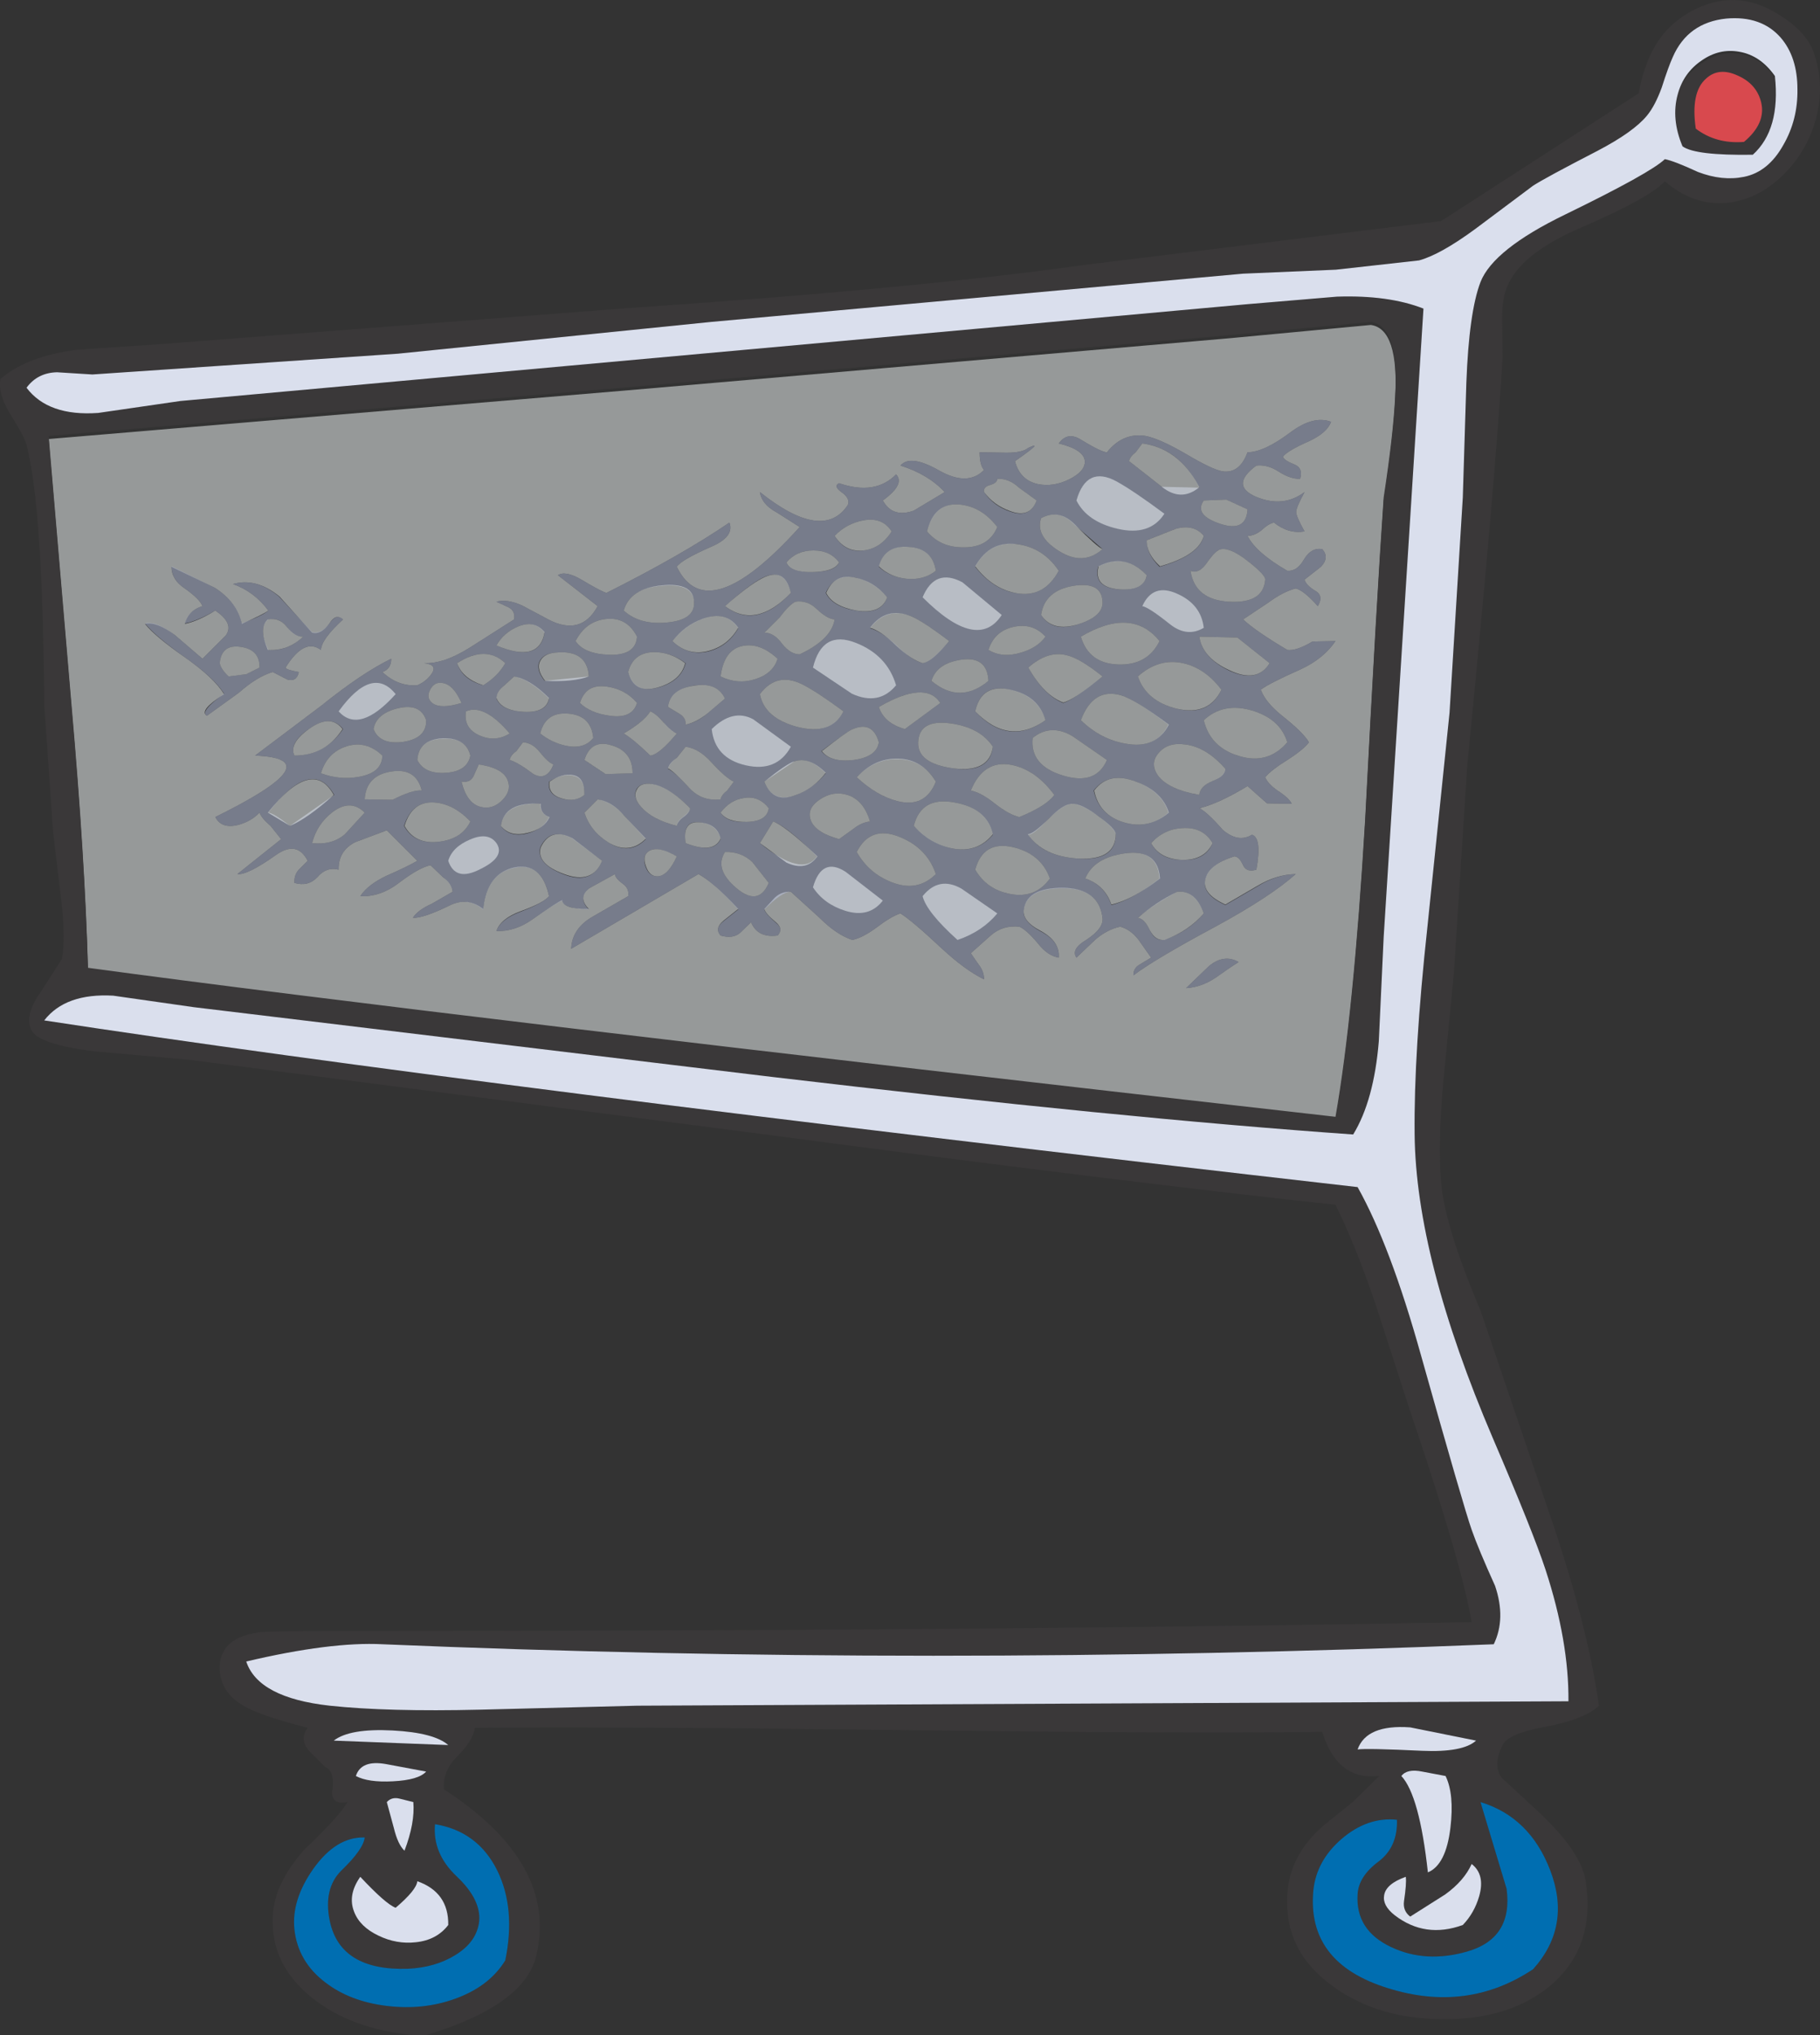 <?xml version="1.0" encoding="UTF-8" standalone="no"?>
<svg xmlns:ffdec="https://www.free-decompiler.com/flash" xmlns:xlink="http://www.w3.org/1999/xlink" ffdec:objectType="frame" height="230.15px" width="205.85px" xmlns="http://www.w3.org/2000/svg">
  <rect width="100%" height="100%" fill="#333333" stroke="none"/>
  <g transform="matrix(1.0, 0.0, 0.0, 1.0, 88.55, 93.4)">
    <use ffdec:characterId="2" height="89.9" transform="matrix(1.0, 0.0, 0.0, 1.0, -83.05, -56.65)" width="152.35" xlink:href="#sprite0"/>
    <use ffdec:characterId="4" height="230.15" id="Rahmen" transform="matrix(1.0, 0.0, 0.0, 1.0, -88.55, -93.4)" width="205.85" xlink:href="#sprite1"/>
  </g>
  <defs>
    <g id="sprite0" transform="matrix(1.0, 0.0, 0.0, 1.0, 0.0, 0.0)">
      <use ffdec:characterId="1" height="89.9" transform="matrix(1.0, 0.0, 0.0, 1.0, 0.0, 0.0)" width="152.35" xlink:href="#shape0"/>
    </g>
    <g id="shape0" transform="matrix(1.0, 0.0, 0.0, 1.0, 0.0, 0.0)">
      <path d="M151.0 19.85 Q150.2 31.35 148.9 56.35 147.6 78.25 145.55 89.9 43.5 78.35 4.45 73.05 4.1 60.55 2.6 43.45 L0.0 12.9 65.4 7.4 133.6 1.5 149.55 0.0 Q152.75 0.45 152.3 8.4 152.1 12.65 151.0 19.85 M119.7 14.4 Q119.1 14.4 116.8 13.0 115.25 12.0 114.25 13.4 117.1 14.1 117.2 15.4 117.25 16.55 115.45 17.45 113.65 18.35 111.9 18.0 109.85 17.55 109.3 15.4 112.75 13.0 110.8 13.9 110.15 14.45 108.35 14.45 L105.3 14.4 Q105.3 15.85 105.8 16.4 103.95 18.3 100.7 16.45 97.45 14.6 96.35 15.9 99.5 16.9 101.35 18.9 L97.85 21.0 Q95.45 21.85 94.35 19.85 96.9 18.0 95.85 16.9 93.5 19.3 89.4 17.9 88.75 18.2 89.6 18.85 90.7 19.6 90.4 20.35 87.6 24.6 80.45 18.9 80.65 20.3 82.35 21.2 L84.95 22.85 Q74.5 34.45 71.05 27.35 71.5 26.6 74.9 25.1 77.6 23.95 77.0 22.35 71.65 26.0 63.1 30.3 62.6 30.2 60.25 28.8 58.45 27.75 57.6 28.3 L62.1 31.8 Q60.25 35.2 56.6 33.35 L53.6 31.75 Q51.85 30.95 50.65 31.3 L52.05 31.95 Q52.8 32.35 52.65 33.3 L47.7 36.45 Q44.7 38.35 42.45 38.25 44.0 38.4 43.35 39.4 42.75 40.3 41.7 40.75 39.5 40.9 37.75 39.25 38.75 38.9 38.75 37.75 35.45 39.35 30.85 43.05 L23.35 48.7 Q32.25 49.05 18.85 55.65 19.55 57.0 21.4 56.55 22.9 56.15 23.85 55.15 24.1 55.8 25.1 56.65 L26.3 58.15 21.35 62.1 Q22.45 62.25 25.7 59.95 28.1 58.25 29.3 60.6 L28.3 61.6 Q27.75 62.2 27.8 63.1 29.35 63.55 30.4 62.45 31.4 61.25 32.8 61.6 32.75 59.5 34.65 58.5 L38.25 57.15 41.7 60.6 Q40.6 61.25 38.2 62.3 36.1 63.3 35.25 64.6 37.5 64.7 39.55 63.15 41.9 61.35 43.2 61.1 L44.6 62.45 Q45.6 63.15 45.7 64.1 L43.35 65.45 Q41.7 66.2 41.2 67.05 42.4 67.1 45.35 65.65 47.4 64.65 49.15 66.05 49.55 62.05 52.65 61.35 55.75 60.7 56.6 64.6 56.0 65.35 53.4 66.3 51.1 67.15 50.65 68.55 52.8 68.6 54.75 67.2 57.45 65.3 58.1 65.05 58.15 66.05 61.1 66.05 59.8 64.75 61.15 63.7 L64.05 62.1 Q64.1 62.6 64.95 63.2 65.7 63.75 65.55 64.6 L61.65 66.85 Q59.2 68.2 59.1 70.55 L73.5 62.1 Q75.3 63.1 78.0 66.05 L76.3 67.4 Q75.3 68.25 76.0 69.05 77.4 69.45 78.2 68.75 L79.45 67.55 Q80.2 69.35 82.45 69.05 83.15 68.3 82.25 67.55 81.05 66.55 80.95 66.05 L82.15 64.75 Q82.9 64.05 83.95 64.1 L87.2 67.05 Q89.1 68.95 90.9 69.55 92.1 69.3 93.7 68.1 95.35 66.85 96.35 66.55 97.75 67.45 100.95 70.45 103.7 73.0 105.8 74.0 105.8 73.1 105.2 72.35 L104.3 71.05 106.55 69.05 Q107.9 67.85 109.8 68.05 110.6 68.4 111.9 69.95 113.0 71.35 114.25 71.55 114.4 69.7 112.15 68.5 110.05 67.4 110.3 66.05 110.7 63.65 114.7 63.65 118.8 63.7 119.2 67.05 119.35 68.25 117.35 69.55 115.6 70.6 116.25 71.55 L118.4 69.5 Q119.75 68.35 121.2 68.05 122.35 68.35 123.25 69.5 L124.7 71.55 123.45 72.3 Q122.65 72.75 122.7 73.55 125.15 71.7 132.05 68.0 138.2 64.65 141.05 62.1 138.85 62.15 136.7 63.45 L133.1 65.55 Q130.35 64.3 130.85 62.6 131.25 61.0 134.1 60.1 134.65 60.1 135.1 61.1 135.5 61.95 136.6 61.6 137.25 58.0 136.1 57.65 134.55 58.6 132.8 57.1 131.05 55.1 130.15 54.65 132.3 54.15 135.6 52.15 L137.8 54.1 140.6 54.15 Q140.3 53.5 139.05 52.7 137.9 51.9 137.6 51.15 138.25 50.35 140.1 49.2 141.9 48.05 142.55 47.2 141.95 46.15 139.7 44.35 137.65 42.75 137.1 41.25 138.0 40.55 141.6 38.95 144.2 37.75 145.55 35.75 L142.95 35.8 Q141.1 36.9 140.1 36.75 136.55 34.65 135.1 33.3 L137.95 31.4 Q139.65 30.15 141.05 29.8 141.95 30.0 143.55 31.8 144.2 30.7 143.4 30.15 142.2 29.45 142.05 28.8 L143.9 27.35 Q144.9 26.3 144.05 25.35 142.8 25.15 142.0 26.5 141.2 27.9 140.1 27.8 136.55 25.75 135.6 23.85 136.4 23.85 137.2 23.2 138.0 22.45 138.6 22.35 140.2 23.65 142.05 23.35 141.1 21.65 141.1 21.15 141.1 20.65 142.05 18.9 139.65 20.7 136.6 19.45 133.55 18.15 136.6 15.9 137.85 15.75 139.15 16.6 140.5 17.45 141.55 17.4 141.9 16.2 140.95 15.8 139.7 15.3 139.6 14.9 140.15 14.2 142.55 13.15 144.6 12.2 145.05 10.95 143.05 10.2 140.45 12.15 137.45 14.4 135.6 14.4 134.7 16.85 132.75 16.55 131.6 16.35 128.65 14.6 125.65 12.85 124.05 12.55 121.5 12.15 119.7 14.4 M131.95 73.85 Q133.7 72.6 134.6 72.05 132.95 71.1 131.25 72.5 L128.65 75.0 Q130.35 74.9 131.95 73.85 M14.25 35.05 Q12.15 33.5 10.9 33.8 12.0 35.2 15.5 37.65 18.7 39.9 19.85 41.75 16.95 43.6 17.9 44.2 L21.5 41.6 Q23.6 39.75 25.35 39.25 L27.0 40.1 Q28.05 40.4 28.3 39.25 26.85 39.0 26.8 38.75 28.9 35.35 30.8 36.75 30.85 35.55 33.3 33.3 32.5 32.6 31.8 33.7 30.85 35.05 29.8 34.8 L26.1 30.7 Q23.45 28.55 20.85 29.3 23.25 30.15 24.85 32.3 24.35 32.7 21.85 33.8 21.3 31.3 18.75 29.7 L13.9 27.35 Q13.9 28.8 15.4 29.8 17.1 31.0 17.4 31.8 15.85 32.25 15.4 33.8 16.8 33.55 18.85 32.3 21.0 33.75 20.05 35.1 L17.4 37.75 14.25 35.05" fill="#faffff" fill-opacity="0.498" fill-rule="evenodd" stroke="none"/>
      <path d="M122.95 14.4 Q122.3 14.9 122.2 15.4 L125.9 18.3 130.15 18.4 Q127.9 13.95 123.7 13.4 L122.95 14.4 M124.05 12.55 Q125.65 12.85 128.65 14.6 131.6 16.35 132.75 16.55 134.7 16.85 135.6 14.4 137.45 14.4 140.45 12.15 143.05 10.2 145.05 10.95 144.6 12.2 142.55 13.15 140.15 14.2 139.6 14.9 139.7 15.3 140.95 15.8 141.9 16.2 141.55 17.4 140.5 17.45 139.15 16.6 137.85 15.75 136.6 15.9 133.55 18.15 136.6 19.45 139.65 20.7 142.05 18.9 141.1 20.65 141.1 21.15 141.1 21.65 142.05 23.35 140.2 23.65 138.6 22.35 138.0 22.45 137.2 23.2 136.4 23.85 135.6 23.85 136.55 25.75 140.1 27.8 141.2 27.9 142.0 26.5 142.8 25.15 144.05 25.35 144.9 26.3 143.9 27.35 L142.05 28.8 Q142.2 29.45 143.4 30.15 144.2 30.7 143.55 31.8 141.95 30.0 141.05 29.8 139.65 30.15 137.95 31.4 L135.1 33.3 Q136.55 34.65 140.1 36.75 141.1 36.9 142.95 35.8 L145.55 35.75 Q144.2 37.75 141.6 38.95 138.0 40.55 137.1 41.25 137.65 42.75 139.7 44.35 141.95 46.15 142.55 47.2 141.9 48.05 140.1 49.2 138.25 50.35 137.6 51.15 137.9 51.9 139.05 52.7 140.3 53.5 140.6 54.15 L137.8 54.1 135.6 52.15 Q132.3 54.15 130.15 54.65 131.05 55.1 132.8 57.1 134.55 58.6 136.1 57.65 137.25 58.0 136.6 61.6 135.5 61.95 135.1 61.1 134.65 60.1 134.1 60.1 131.25 61.0 130.85 62.65 130.35 64.35 133.1 65.6 L136.7 63.5 Q138.85 62.15 141.05 62.1 138.2 64.65 132.05 68.0 125.15 71.7 122.7 73.55 122.65 72.75 123.45 72.3 L124.7 71.55 123.25 69.5 Q122.35 68.35 121.2 68.05 119.75 68.35 118.4 69.5 L116.25 71.55 Q115.6 70.6 117.35 69.55 119.35 68.25 119.2 67.05 118.8 63.7 114.7 63.7 110.7 63.7 110.3 66.1 110.05 67.4 112.15 68.55 114.4 69.7 114.25 71.55 113.0 71.35 111.9 69.95 110.6 68.4 109.8 68.05 107.9 67.85 106.55 69.05 L104.3 71.05 105.2 72.35 Q105.8 73.1 105.8 74.0 103.7 73.0 100.95 70.45 97.75 67.45 96.35 66.55 95.35 66.85 93.7 68.1 92.1 69.3 90.9 69.55 89.1 68.95 87.2 67.05 L83.95 64.1 Q83.0 64.05 80.95 66.1 81.05 66.55 82.25 67.6 83.15 68.3 82.45 69.05 80.2 69.35 79.45 67.55 L78.2 68.75 Q77.4 69.45 76.0 69.05 75.3 68.25 76.3 67.45 L78.0 66.1 Q75.3 63.1 73.5 62.1 L59.1 70.55 Q59.2 68.2 61.65 66.85 L65.55 64.6 Q65.7 63.75 64.95 63.2 64.1 62.6 64.05 62.1 L61.15 63.7 Q59.8 64.8 61.1 66.1 58.15 66.0 58.1 65.1 57.4 65.35 54.75 67.2 52.8 68.6 50.65 68.55 51.1 67.2 53.4 66.35 56.0 65.35 56.6 64.6 55.75 60.7 52.65 61.4 49.55 62.05 49.15 66.1 47.4 64.65 45.35 65.65 42.4 67.1 41.2 67.05 41.7 66.2 43.35 65.45 L45.7 64.1 Q45.6 63.2 44.6 62.45 L43.2 61.1 Q41.9 61.35 39.55 63.15 37.5 64.7 35.25 64.6 36.1 63.3 38.2 62.3 40.6 61.25 41.7 60.6 L38.25 57.15 34.65 58.5 Q32.75 59.5 32.8 61.6 31.4 61.25 30.4 62.45 29.35 63.55 27.8 63.1 27.75 62.2 28.3 61.6 L29.3 60.6 Q28.1 58.25 25.7 59.95 22.45 62.25 21.35 62.1 L26.3 58.15 25.1 56.65 Q24.1 55.8 23.85 55.15 22.9 56.15 21.4 56.55 19.55 57.0 18.85 55.65 32.25 49.05 23.35 48.7 L30.85 43.05 Q35.45 39.35 38.75 37.75 38.75 38.9 37.75 39.25 39.5 40.9 41.7 40.75 42.75 40.3 43.35 39.4 44.0 38.4 42.45 38.25 44.7 38.35 47.7 36.45 L52.65 33.3 Q52.8 32.35 52.05 31.95 L50.65 31.3 Q51.85 30.95 53.6 31.75 L56.6 33.35 Q60.25 35.2 62.1 31.8 L57.6 28.3 Q58.45 27.75 60.25 28.8 62.6 30.2 63.1 30.3 71.65 26.0 77.0 22.35 77.6 23.95 74.9 25.1 71.5 26.6 71.05 27.35 74.5 34.45 84.95 22.85 L82.35 21.2 Q80.65 20.3 80.45 18.9 87.6 24.6 90.4 20.35 90.7 19.6 89.6 18.85 88.75 18.2 89.4 17.9 93.5 19.3 95.85 16.9 96.9 18.0 94.35 19.85 95.45 21.85 97.85 21.0 L101.35 18.9 Q99.5 16.9 96.35 15.9 97.45 14.6 100.7 16.45 103.95 18.3 105.8 16.4 105.3 15.85 105.3 14.4 L108.35 14.45 Q110.15 14.45 110.8 13.9 112.75 13.0 109.3 15.4 109.85 17.55 111.9 18.0 113.65 18.35 115.45 17.45 117.25 16.55 117.2 15.4 117.1 14.1 114.25 13.4 115.25 12.0 116.8 13.0 119.1 14.4 119.7 14.4 121.5 12.15 124.05 12.55 M105.8 18.9 Q106.85 20.45 108.75 21.1 111.0 21.9 111.75 19.85 L109.75 18.4 Q108.65 17.35 107.3 17.4 107.3 17.85 106.5 18.1 105.7 18.3 105.8 18.9 M104.8 27.35 Q106.85 29.95 109.55 30.35 112.6 30.85 114.25 27.8 112.5 25.2 109.6 24.8 106.4 24.4 104.8 27.35 M116.1 22.65 Q114.3 20.75 112.25 21.85 111.6 23.9 114.25 25.55 117.0 27.3 119.2 25.35 L116.1 22.65 M131.0 26.9 Q130.1 28.2 129.15 27.8 129.65 31.1 133.55 31.3 137.4 31.5 137.6 28.8 137.65 28.3 135.75 26.8 133.75 25.2 132.65 25.35 132.05 25.4 131.0 26.9 M132.55 22.5 Q135.45 23.45 135.6 20.85 L133.2 19.75 130.65 19.85 Q129.5 21.5 132.55 22.5 M130.65 23.85 Q129.55 22.5 127.5 23.05 L124.2 24.35 Q124.15 25.85 125.65 27.35 130.15 26.05 130.65 23.85 M134.45 35.35 L130.15 35.25 Q130.5 37.65 133.55 39.1 136.7 40.55 138.1 38.25 L134.45 35.35 M133.1 50.2 Q130.95 47.75 128.6 47.45 126.6 47.15 125.55 48.4 124.5 49.6 125.5 51.0 126.7 52.55 130.15 53.15 130.2 52.2 131.6 51.6 133.0 51.05 133.1 50.2 M132.65 41.25 Q130.8 38.8 128.3 38.25 125.55 37.65 123.2 39.75 124.15 42.55 127.6 43.4 131.2 44.3 132.65 41.25 M136.1 43.6 Q132.85 42.65 130.65 44.7 131.4 47.8 134.65 48.75 137.9 49.75 140.1 47.2 139.3 44.55 136.1 43.6 M119.2 31.3 Q119.1 29.0 115.9 29.5 112.65 30.05 112.25 32.8 113.55 34.8 116.45 33.85 119.3 32.95 119.2 31.3 M115.15 37.35 Q113.0 36.8 110.8 38.75 112.6 41.9 114.75 42.75 115.85 42.45 119.2 39.75 116.65 37.7 115.15 37.35 M124.2 28.3 Q121.75 25.75 118.7 27.35 118.15 29.65 121.0 29.9 123.9 30.1 124.2 28.3 M121.0 38.4 Q124.3 38.5 125.65 35.75 122.5 31.85 116.75 35.25 117.65 38.3 121.0 38.4 M106.3 36.75 Q107.85 37.7 110.0 37.05 111.85 36.5 112.75 35.25 111.3 33.65 109.1 34.15 106.95 34.65 106.3 36.75 M104.8 43.7 Q108.55 47.7 112.75 44.7 111.9 41.95 108.75 41.25 105.5 40.5 104.8 43.7 M115.8 46.5 Q113.35 45.05 111.3 46.7 110.95 49.8 114.7 50.95 118.45 52.1 119.7 49.2 L115.8 46.5 M116.75 44.7 Q118.95 46.85 121.8 47.35 125.25 48.0 126.65 45.2 122.95 42.4 121.35 41.9 118.15 40.95 116.75 44.7 M115.75 54.15 Q114.75 54.2 113.05 55.9 111.4 57.65 110.8 57.65 112.5 60.15 116.55 60.35 120.65 60.6 120.7 57.65 120.7 57.05 118.8 55.6 116.8 54.15 115.75 54.15 M121.6 56.25 Q124.4 57.1 126.65 55.15 125.95 52.8 123.0 51.65 119.9 50.45 118.2 52.65 118.8 55.4 121.6 56.25 M117.25 62.6 Q119.45 63.35 120.2 65.6 122.5 65.05 125.65 62.6 125.4 59.25 121.75 59.75 118.2 60.25 117.25 62.6 M113.75 53.15 Q111.65 50.3 108.9 49.75 105.75 49.15 104.3 52.65 105.5 52.9 107.05 54.15 108.65 55.4 109.8 55.65 112.85 54.4 113.75 53.15 M104.8 61.6 Q106.1 63.85 108.75 64.35 111.6 64.9 113.25 62.6 112.25 59.8 109.05 59.05 105.7 58.3 104.8 61.6 M128.25 56.9 Q126.15 57.0 124.7 58.6 125.65 60.45 128.2 60.5 130.8 60.6 131.65 58.6 130.55 56.75 128.25 56.9 M126.15 69.55 Q128.95 68.6 130.65 66.55 129.65 63.9 127.65 64.1 124.85 65.6 123.2 67.05 123.95 67.15 124.55 68.45 125.1 69.65 126.15 69.55 M86.5 25.5 Q84.6 25.5 83.45 26.85 83.9 28.0 86.45 27.95 88.95 27.9 89.4 26.85 88.4 25.5 86.5 25.5 M92.2 25.5 Q94.15 25.25 95.35 23.35 94.3 21.7 92.15 22.1 90.25 22.45 88.9 23.85 90.1 25.8 92.2 25.5 M99.35 23.35 Q100.9 25.2 103.55 25.15 106.35 25.15 107.3 22.85 105.5 20.5 102.95 20.3 100.2 20.1 99.35 23.35 M93.9 27.35 Q95.15 28.5 97.0 28.7 98.95 28.9 100.35 27.8 99.95 25.25 97.2 25.1 94.5 24.95 93.9 27.35 M55.55 38.0 Q55.05 38.9 56.1 40.25 L61.1 39.75 Q60.9 36.7 57.35 37.05 56.0 37.15 55.55 38.0 M63.4 37.3 Q66.4 37.4 66.55 35.25 65.4 33.0 63.05 33.25 60.75 33.5 59.6 35.75 60.55 37.2 63.4 37.3 M46.2 38.25 Q46.8 40.1 49.15 40.75 50.8 39.75 51.65 38.25 49.45 36.15 46.2 38.25 M50.65 36.25 Q55.5 38.3 56.1 34.8 54.95 33.35 53.1 34.1 51.45 34.8 50.65 36.25 M50.65 42.25 Q51.2 43.6 53.7 43.75 56.3 43.9 56.6 42.25 54.45 40.1 52.65 39.75 L51.5 40.8 Q50.7 41.4 50.65 42.25 M44.6 40.5 Q43.65 40.3 43.15 41.25 42.65 42.2 43.45 42.8 44.4 43.45 46.7 42.75 45.8 40.7 44.6 40.5 M44.55 46.8 Q41.85 46.9 41.7 49.2 42.5 50.8 44.9 50.65 47.35 50.5 47.7 48.7 47.2 46.65 44.55 46.8 M46.7 51.65 Q47.3 54.1 48.85 54.5 50.2 54.85 51.3 53.75 52.4 52.65 51.9 51.45 51.35 50.1 48.65 49.7 L48.05 51.05 Q47.65 51.8 46.7 51.65 M52.15 46.2 Q49.25 42.8 47.2 43.7 46.9 45.65 48.8 46.45 50.55 47.2 52.15 46.2 M52.15 49.2 Q53.05 49.45 54.85 50.8 56.35 51.6 57.1 49.7 56.5 49.5 55.55 48.3 54.7 47.25 53.65 47.2 L52.9 48.2 Q52.25 48.65 52.15 49.2 M63.5 44.2 Q66.0 44.55 66.55 42.75 65.25 41.2 63.15 40.9 60.75 40.55 60.1 42.75 61.25 43.9 63.5 44.2 M61.6 46.7 Q61.35 44.15 58.75 43.95 56.2 43.75 55.6 46.2 56.9 47.25 58.55 47.6 60.6 48.0 61.6 46.7 M63.0 50.8 L66.05 50.7 Q66.05 48.25 63.7 47.55 61.35 46.8 60.6 49.2 L63.0 50.8 M56.6 51.65 Q56.4 53.1 58.0 53.55 59.55 54.0 60.6 53.15 60.65 51.15 59.2 50.95 58.05 50.75 56.6 51.65 M27.8 48.7 Q31.25 48.7 33.3 45.7 31.9 43.95 29.5 45.65 27.15 47.25 27.8 48.7 M33.7 47.65 Q31.5 48.35 30.8 50.7 32.95 51.5 35.1 51.1 37.7 50.65 37.75 48.7 35.9 46.95 33.7 47.65 M36.75 45.7 Q37.45 47.5 40.1 47.15 42.75 46.75 42.7 44.7 42.05 42.75 39.5 43.35 37.05 43.95 36.75 45.7 M42.2 52.65 Q41.55 50.05 38.75 50.5 35.9 50.95 35.75 53.65 L38.9 53.7 Q41.15 52.55 42.2 52.65 M35.75 55.15 Q34.15 53.55 32.1 55.1 30.35 56.45 29.8 58.6 32.05 58.85 33.5 57.6 L35.75 55.15 M27.3 56.65 L32.3 53.15 Q29.8 48.75 24.85 55.15 25.45 55.2 27.3 56.65 M60.6 55.15 Q61.3 57.3 63.35 58.55 65.7 60.0 67.55 58.15 L65.15 55.55 Q63.75 53.95 62.1 53.65 L60.6 55.15 M56.6 55.65 Q55.6 55.3 55.6 54.15 51.55 54.0 51.15 56.65 52.15 58.0 54.15 57.5 56.0 57.0 56.6 55.65 M58.3 62.15 Q61.45 63.35 62.6 60.6 L59.2 58.05 Q56.7 56.75 55.6 59.1 55.15 60.95 58.3 62.15 M47.7 56.15 Q45.8 54.15 43.6 54.0 41.1 53.85 40.2 56.65 41.35 58.75 44.1 58.45 46.75 58.15 47.7 56.15 M97.45 32.9 Q94.7 31.9 92.9 34.3 94.2 34.65 95.9 36.25 97.6 37.9 98.85 38.25 99.8 38.15 101.85 35.75 98.75 33.4 97.45 32.9 M84.45 31.3 Q83.7 31.7 82.7 33.05 L80.95 34.8 Q82.05 34.8 82.95 36.05 83.9 37.25 84.95 37.25 88.55 35.55 88.9 33.3 88.05 33.25 86.85 32.1 85.8 31.1 84.45 31.3 M87.9 30.3 Q88.65 31.85 91.3 32.3 94.15 32.8 94.85 30.8 93.4 29.1 91.35 28.6 88.9 28.05 87.9 30.3 M89.9 43.7 Q86.85 41.45 85.25 40.65 82.35 39.2 80.45 41.75 80.95 44.45 84.65 45.45 88.45 46.45 89.9 43.7 M84.35 49.35 L80.95 51.65 Q81.9 54.05 84.4 53.2 86.35 52.55 87.9 50.7 86.05 48.8 84.35 49.35 M93.9 47.2 Q93.2 44.7 90.85 45.75 90.3 46.0 87.4 48.2 88.45 49.5 91.05 49.2 93.65 48.85 93.9 47.2 M96.15 49.1 Q93.45 49.0 91.4 51.15 93.65 53.25 96.0 53.85 99.15 54.65 100.35 51.65 98.9 49.2 96.15 49.1 M100.85 42.75 Q99.2 40.15 93.9 43.2 94.5 45.05 96.85 45.7 L100.85 42.75 M98.35 47.2 Q98.25 49.6 102.35 50.15 106.45 50.7 106.8 47.7 105.35 45.5 101.95 45.05 98.45 44.6 98.35 47.2 M99.85 40.25 Q103.05 42.95 106.3 40.25 106.15 37.45 103.25 37.85 100.45 38.25 99.85 40.25 M78.0 34.3 Q76.65 32.3 74.1 33.2 72.0 33.95 70.55 35.75 72.35 37.5 74.7 36.9 76.85 36.3 78.0 34.3 M78.5 36.3 Q76.4 36.7 76.0 39.75 77.95 40.7 79.95 40.05 81.95 39.4 82.45 37.75 80.45 35.9 78.5 36.3 M76.5 31.8 Q80.0 34.5 83.95 30.3 83.2 27.25 80.55 28.7 79.1 29.5 76.5 31.8 M65.55 39.25 Q66.25 41.75 68.95 41.0 71.5 40.3 72.05 38.25 70.3 36.95 68.35 37.0 66.1 37.1 65.55 39.25 M65.05 32.3 Q66.85 33.95 69.95 33.65 73.15 33.35 73.0 31.3 72.85 29.15 69.3 29.5 65.75 29.8 65.05 32.3 M72.05 45.2 Q73.3 44.95 74.5 43.95 L76.5 42.25 Q75.6 40.35 72.9 40.8 70.3 41.25 70.05 43.2 L71.3 43.95 Q72.1 44.4 72.05 45.2 M68.05 48.7 Q69.05 48.6 71.05 46.2 70.35 45.95 69.55 44.95 68.7 43.95 68.05 43.7 67.35 44.85 65.05 46.2 66.2 46.9 68.05 48.7 M70.05 50.2 Q70.7 50.45 72.5 52.4 73.9 53.9 76.0 53.65 76.1 53.15 76.75 52.65 L77.5 51.65 Q76.6 51.25 74.95 49.45 73.55 47.9 72.05 47.7 L71.05 48.95 Q70.2 49.6 70.05 50.2 M81.45 54.65 Q80.3 53.2 78.65 53.5 77.1 53.7 76.0 55.15 76.75 56.3 78.95 56.2 81.25 56.15 81.45 54.65 M77.8 63.7 Q80.3 65.8 81.45 63.1 L79.6 60.75 Q78.35 59.55 76.5 59.6 75.25 61.55 77.8 63.7 M80.45 58.6 Q85.25 62.5 86.9 60.1 83.55 56.75 81.95 56.15 L80.45 58.6 M71.75 55.65 Q72.45 55.15 72.55 54.65 70.45 52.5 68.6 52.0 67.05 51.6 66.5 52.5 66.0 53.4 67.05 54.55 68.3 55.95 71.05 56.65 71.1 56.1 71.75 55.65 M67.5 61.2 Q67.9 62.4 68.9 62.35 70.05 62.3 71.05 60.1 68.85 58.85 67.9 59.5 67.1 60.0 67.5 61.2 M72.05 58.6 Q75.2 59.85 76.0 58.15 75.65 56.5 73.65 56.25 71.65 56.0 72.05 58.6 M96.25 57.9 Q92.95 56.55 91.4 59.6 92.75 62.0 95.3 63.0 98.25 64.2 100.35 62.1 99.35 59.15 96.25 57.9 M102.2 59.2 Q105.05 59.75 106.8 57.65 106.15 54.65 102.45 54.0 98.7 53.3 97.85 56.65 99.75 58.7 102.2 59.2 M91.0 57.0 Q91.95 56.25 92.9 56.15 92.2 53.75 90.35 53.15 88.75 52.65 87.25 53.65 85.8 54.6 86.15 55.85 86.55 57.35 89.4 58.15 L91.0 57.0" fill="#bbc5e3" fill-opacity="0.498" fill-rule="evenodd" stroke="none"/>
      <path d="M132.65 25.35 Q133.75 25.2 135.75 26.8 137.65 28.3 137.6 28.8 137.4 31.5 133.55 31.3 129.65 31.1 129.15 27.8 130.1 28.2 131.0 26.9 132.05 25.4 132.65 25.35" fill="#faffff" fill-opacity="0.498" fill-rule="evenodd" stroke="none"/>
      <path d="M140.1 47.2 Q137.9 49.75 134.65 48.75 131.4 47.8 130.65 44.7 132.85 42.65 136.1 43.6 139.3 44.55 140.1 47.2" fill="#faffff" fill-opacity="0.498" fill-rule="evenodd" stroke="none"/>
      <path d="M138.1 38.25 Q136.7 40.55 133.55 39.05 130.5 37.65 130.15 35.25 L134.45 35.35 138.1 38.25" fill="#faffff" fill-opacity="0.498" fill-rule="evenodd" stroke="none"/>
      <path d="M135.6 20.85 Q135.45 23.45 132.55 22.5 129.5 21.5 130.65 19.85 L133.2 19.75 135.6 20.85" fill="#faffff" fill-opacity="0.498" fill-rule="evenodd" stroke="none"/>
      <path d="M128.65 75.0 L131.25 72.5 Q132.95 71.1 134.6 72.05 133.7 72.6 131.95 73.85 130.35 74.9 128.65 75.0" fill="#bbc5e3" fill-opacity="0.498" fill-rule="evenodd" stroke="none"/>
      <path d="M133.1 50.2 Q133.05 51.05 131.6 51.6 130.2 52.2 130.15 53.15 126.7 52.55 125.5 51.0 124.5 49.6 125.55 48.4 126.6 47.15 128.6 47.45 130.95 47.75 133.1 50.2" fill="#faffff" fill-opacity="0.498" fill-rule="evenodd" stroke="none"/>
      <path d="M130.65 34.25 Q128.8 35.35 126.9 33.9 124.4 31.9 123.7 31.8 124.9 29.15 127.65 30.4 130.35 31.6 130.65 34.25" fill="#faffff" fill-opacity="0.498" fill-rule="evenodd" stroke="none"/>
      <path d="M132.65 41.25 Q131.2 44.25 127.6 43.4 124.15 42.55 123.2 39.75 125.55 37.65 128.3 38.25 130.8 38.8 132.65 41.25" fill="#faffff" fill-opacity="0.498" fill-rule="evenodd" stroke="none"/>
      <path d="M130.65 23.85 Q130.1 26.05 125.7 27.3 124.15 25.85 124.2 24.35 L127.5 23.05 Q129.55 22.5 130.65 23.85" fill="#faffff" fill-opacity="0.498" fill-rule="evenodd" stroke="none"/>
      <path d="M124.7 58.6 Q126.15 57.0 128.25 56.9 130.55 56.75 131.65 58.6 130.75 60.55 128.2 60.5 125.65 60.4 124.7 58.6" fill="#faffff" fill-opacity="0.498" fill-rule="evenodd" stroke="none"/>
      <path d="M130.15 18.35 Q128.1 20.05 125.9 18.3 L122.2 15.4 Q122.3 14.9 122.95 14.4 L123.7 13.4 Q127.85 13.95 130.15 18.35" fill="#faffff" fill-opacity="0.498" fill-rule="evenodd" stroke="none"/>
      <path d="M127.65 64.1 Q129.7 63.9 130.65 66.55 128.95 68.55 126.2 69.55 125.15 69.65 124.55 68.45 123.95 67.15 123.2 67.05 125.2 65.3 127.65 64.1" fill="#faffff" fill-opacity="0.498" fill-rule="evenodd" stroke="none"/>
      <path d="M125.7 62.6 Q122.5 65.05 120.2 65.55 119.45 63.35 117.25 62.6 118.2 60.25 121.75 59.75 125.45 59.25 125.7 62.6" fill="#faffff" fill-opacity="0.498" fill-rule="evenodd" stroke="none"/>
      <path d="M126.7 55.15 Q124.4 57.1 121.6 56.25 118.8 55.4 118.25 52.65 119.9 50.45 123.0 51.65 125.95 52.75 126.7 55.15" fill="#faffff" fill-opacity="0.498" fill-rule="evenodd" stroke="none"/>
      <path d="M126.7 45.2 Q125.25 48.0 121.8 47.35 118.95 46.85 116.75 44.7 118.15 40.95 121.35 41.9 122.95 42.4 126.7 45.2" fill="#faffff" fill-opacity="0.498" fill-rule="evenodd" stroke="none"/>
      <path d="M126.2 21.35 Q124.55 23.9 120.9 23.05 117.45 22.25 116.25 19.85 117.4 15.85 120.8 17.7 122.7 18.75 126.2 21.35" fill="#faffff" fill-opacity="0.498" fill-rule="evenodd" stroke="none"/>
      <path d="M116.75 35.25 Q122.5 31.85 125.65 35.75 124.3 38.5 121.0 38.4 117.65 38.3 116.75 35.25" fill="#faffff" fill-opacity="0.498" fill-rule="evenodd" stroke="none"/>
      <path d="M121.05 29.9 Q118.15 29.65 118.75 27.3 121.75 25.75 124.2 28.3 123.9 30.1 121.05 29.9" fill="#faffff" fill-opacity="0.498" fill-rule="evenodd" stroke="none"/>
      <path d="M119.2 31.3 Q119.3 32.95 116.45 33.85 113.55 34.75 112.25 32.8 112.65 30.05 115.9 29.5 119.1 29.0 119.2 31.3" fill="#faffff" fill-opacity="0.498" fill-rule="evenodd" stroke="none"/>
      <path d="M119.2 39.75 Q115.9 42.45 114.75 42.7 112.6 41.9 110.8 38.75 113.0 36.8 115.15 37.35 116.65 37.7 119.2 39.75" fill="#faffff" fill-opacity="0.498" fill-rule="evenodd" stroke="none"/>
      <path d="M120.7 57.6 Q120.65 60.55 116.55 60.35 112.5 60.15 110.75 57.6 111.35 57.6 113.05 55.9 114.75 54.15 115.75 54.15 116.8 54.1 118.8 55.6 120.7 57.0 120.7 57.6" fill="#faffff" fill-opacity="0.498" fill-rule="evenodd" stroke="none"/>
      <path d="M119.2 25.35 Q117.0 27.3 114.25 25.55 111.6 23.9 112.25 21.85 114.3 20.75 116.1 22.6 118.65 25.15 119.2 25.35" fill="#faffff" fill-opacity="0.498" fill-rule="evenodd" stroke="none"/>
      <path d="M119.7 49.2 Q118.45 52.1 114.7 50.95 110.95 49.8 111.3 46.7 113.35 45.05 115.8 46.5 L119.7 49.2" fill="#faffff" fill-opacity="0.498" fill-rule="evenodd" stroke="none"/>
      <path d="M113.75 53.15 Q112.85 54.4 109.8 55.65 108.65 55.4 107.05 54.15 105.5 52.9 104.3 52.65 105.75 49.15 108.9 49.75 111.65 50.3 113.75 53.15" fill="#faffff" fill-opacity="0.498" fill-rule="evenodd" stroke="none"/>
      <path d="M109.6 24.8 Q112.5 25.2 114.25 27.8 112.6 30.85 109.55 30.35 106.8 29.9 104.8 27.3 106.45 24.35 109.6 24.8" fill="#faffff" fill-opacity="0.498" fill-rule="evenodd" stroke="none"/>
      <path d="M106.3 36.75 Q106.95 34.65 109.1 34.15 111.3 33.65 112.75 35.25 111.85 36.5 110.0 37.05 107.85 37.7 106.3 36.75" fill="#faffff" fill-opacity="0.498" fill-rule="evenodd" stroke="none"/>
      <path d="M113.25 62.6 Q111.6 64.9 108.75 64.35 106.1 63.85 104.8 61.6 105.7 58.3 109.05 59.05 112.25 59.8 113.25 62.6" fill="#faffff" fill-opacity="0.498" fill-rule="evenodd" stroke="none"/>
      <path d="M111.75 19.85 Q111.0 21.9 108.75 21.05 106.9 20.4 105.8 18.9 105.7 18.3 106.5 18.1 107.3 17.85 107.3 17.4 108.65 17.35 109.75 18.4 L111.75 19.85" fill="#faffff" fill-opacity="0.498" fill-rule="evenodd" stroke="none"/>
      <path d="M112.75 44.7 Q108.6 47.65 104.8 43.7 105.5 40.5 108.8 41.25 111.95 41.95 112.75 44.7" fill="#faffff" fill-opacity="0.498" fill-rule="evenodd" stroke="none"/>
      <path d="M103.35 29.1 L107.8 32.8 Q105.05 37.0 98.85 30.8 100.25 27.45 103.35 29.1" fill="#faffff" fill-opacity="0.498" fill-rule="evenodd" stroke="none"/>
      <path d="M103.25 37.85 Q106.15 37.45 106.3 40.25 103.05 42.95 99.85 40.25 100.45 38.25 103.25 37.85" fill="#faffff" fill-opacity="0.498" fill-rule="evenodd" stroke="none"/>
      <path d="M102.95 20.3 Q105.5 20.5 107.3 22.85 106.35 25.15 103.55 25.15 100.9 25.2 99.35 23.35 100.15 20.1 102.95 20.3" fill="#faffff" fill-opacity="0.498" fill-rule="evenodd" stroke="none"/>
      <path d="M102.45 54.0 Q106.15 54.65 106.8 57.6 105.05 59.75 102.2 59.2 99.7 58.7 97.85 56.65 98.7 53.3 102.45 54.0" fill="#faffff" fill-opacity="0.498" fill-rule="evenodd" stroke="none"/>
      <path d="M101.95 45.05 Q105.35 45.5 106.8 47.7 106.4 50.65 102.35 50.15 98.25 49.6 98.35 47.2 98.45 44.6 101.95 45.05" fill="#faffff" fill-opacity="0.498" fill-rule="evenodd" stroke="none"/>
      <path d="M103.25 63.75 L107.3 66.55 Q105.6 68.6 102.8 69.55 99.3 66.4 98.85 64.6 100.7 62.3 103.25 63.75" fill="#faffff" fill-opacity="0.498" fill-rule="evenodd" stroke="none"/>
      <path d="M101.85 35.75 Q99.85 38.15 98.85 38.25 97.55 37.85 95.85 36.25 94.15 34.6 92.9 34.25 94.7 31.85 97.45 32.9 98.75 33.4 101.85 35.75" fill="#faffff" fill-opacity="0.498" fill-rule="evenodd" stroke="none"/>
      <path d="M93.9 43.2 Q99.2 40.15 100.85 42.75 L96.85 45.7 Q94.5 45.05 93.9 43.2" fill="#faffff" fill-opacity="0.498" fill-rule="evenodd" stroke="none"/>
      <path d="M97.25 25.1 Q99.95 25.25 100.35 27.8 98.95 28.9 97.0 28.7 95.15 28.5 93.9 27.3 94.55 24.9 97.25 25.1" fill="#faffff" fill-opacity="0.498" fill-rule="evenodd" stroke="none"/>
      <path d="M100.35 62.1 Q98.25 64.2 95.3 63.0 92.75 62.0 91.4 59.6 92.95 56.55 96.25 57.9 99.35 59.15 100.35 62.1" fill="#faffff" fill-opacity="0.498" fill-rule="evenodd" stroke="none"/>
      <path d="M100.35 51.65 Q99.15 54.65 96.0 53.85 93.65 53.25 91.4 51.15 93.45 48.95 96.15 49.05 98.85 49.15 100.35 51.65" fill="#faffff" fill-opacity="0.498" fill-rule="evenodd" stroke="none"/>
      <path d="M95.85 40.75 Q93.9 43.1 90.85 41.7 L86.45 38.75 Q87.5 34.45 91.3 35.95 94.85 37.35 95.85 40.75" fill="#faffff" fill-opacity="0.498" fill-rule="evenodd" stroke="none"/>
      <path d="M88.9 23.85 Q90.25 22.45 92.15 22.1 94.3 21.7 95.35 23.35 94.15 25.25 92.2 25.5 90.1 25.75 88.9 23.85" fill="#faffff" fill-opacity="0.498" fill-rule="evenodd" stroke="none"/>
      <path d="M94.85 30.8 Q94.15 32.75 91.35 32.3 88.65 31.8 87.95 30.3 88.9 28.0 91.35 28.6 93.4 29.05 94.85 30.8" fill="#faffff" fill-opacity="0.498" fill-rule="evenodd" stroke="none"/>
      <path d="M87.45 48.2 Q90.2 46.05 90.85 45.75 93.2 44.7 93.9 47.2 93.65 48.85 91.05 49.2 88.45 49.5 87.45 48.2" fill="#faffff" fill-opacity="0.498" fill-rule="evenodd" stroke="none"/>
      <path d="M94.35 65.1 Q92.8 67.1 90.1 66.25 87.7 65.5 86.45 63.6 87.45 60.1 90.15 61.85 L94.35 65.1" fill="#faffff" fill-opacity="0.498" fill-rule="evenodd" stroke="none"/>
      <path d="M92.9 56.15 Q91.95 56.25 91.0 57.0 L89.4 58.15 Q86.55 57.35 86.15 55.85 85.8 54.6 87.25 53.65 88.75 52.65 90.35 53.15 92.2 53.75 92.9 56.15" fill="#faffff" fill-opacity="0.498" fill-rule="evenodd" stroke="none"/>
      <path d="M88.9 33.3 Q88.55 35.55 84.95 37.25 83.9 37.25 82.95 36.05 82.05 34.8 80.95 34.8 L82.7 33.05 Q83.7 31.7 84.45 31.3 85.8 31.1 86.85 32.1 88.05 33.25 88.9 33.3" fill="#faffff" fill-opacity="0.498" fill-rule="evenodd" stroke="none"/>
      <path d="M89.4 26.85 Q88.9 27.9 86.4 27.95 83.9 28.0 83.45 26.85 84.6 25.5 86.5 25.5 88.4 25.5 89.4 26.85" fill="#faffff" fill-opacity="0.498" fill-rule="evenodd" stroke="none"/>
      <path d="M89.9 43.7 Q88.5 46.45 84.65 45.45 80.95 44.45 80.45 41.75 82.35 39.2 85.25 40.65 86.85 41.45 89.9 43.7" fill="#faffff" fill-opacity="0.498" fill-rule="evenodd" stroke="none"/>
      <path d="M80.95 51.65 Q83.5 49.6 84.35 49.35 86.05 48.8 87.9 50.65 86.4 52.55 84.4 53.2 81.9 54.1 80.95 51.65" fill="#faffff" fill-opacity="0.498" fill-rule="evenodd" stroke="none"/>
      <path d="M81.95 56.15 Q83.4 56.7 86.95 60.1 85.7 61.85 83.45 60.8 L80.45 58.6 81.95 56.15" fill="#faffff" fill-opacity="0.498" fill-rule="evenodd" stroke="none"/>
      <path d="M76.5 31.8 Q79.1 29.5 80.6 28.7 83.25 27.25 83.95 30.3 80.0 34.45 76.5 31.8" fill="#faffff" fill-opacity="0.498" fill-rule="evenodd" stroke="none"/>
      <path d="M83.95 47.7 Q82.35 50.6 78.85 49.8 75.35 49.0 75.0 45.7 77.4 43.35 79.7 44.6 L83.95 47.7" fill="#faffff" fill-opacity="0.498" fill-rule="evenodd" stroke="none"/>
      <path d="M81.45 63.1 Q80.3 65.8 77.8 63.7 75.25 61.55 76.5 59.6 78.35 59.55 79.6 60.75 L81.45 63.1" fill="#faffff" fill-opacity="0.498" fill-rule="evenodd" stroke="none"/>
      <path d="M76.0 39.75 Q76.4 36.7 78.5 36.3 80.45 35.9 82.45 37.75 81.95 39.4 79.95 40.05 77.95 40.7 76.0 39.75" fill="#faffff" fill-opacity="0.498" fill-rule="evenodd" stroke="none"/>
      <path d="M76.0 55.15 Q77.1 53.7 78.65 53.5 80.3 53.2 81.45 54.65 81.25 56.15 78.95 56.2 76.75 56.25 76.0 55.15" fill="#faffff" fill-opacity="0.498" fill-rule="evenodd" stroke="none"/>
      <path d="M77.5 51.65 L76.75 52.65 Q76.1 53.15 76.0 53.65 73.9 53.9 72.5 52.4 70.65 50.4 70.05 50.15 70.2 49.55 71.05 48.95 L72.05 47.7 Q73.55 47.9 74.95 49.45 76.6 51.25 77.5 51.65" fill="#faffff" fill-opacity="0.498" fill-rule="evenodd" stroke="none"/>
      <path d="M70.55 35.75 Q71.95 33.95 74.05 33.2 76.65 32.3 78.0 34.25 76.85 36.25 74.7 36.85 72.35 37.5 70.55 35.75" fill="#faffff" fill-opacity="0.498" fill-rule="evenodd" stroke="none"/>
      <path d="M76.5 42.25 L74.5 43.95 Q73.25 44.95 72.05 45.2 72.1 44.4 71.3 43.95 L70.05 43.2 Q70.3 41.2 72.95 40.8 75.6 40.35 76.5 42.25" fill="#faffff" fill-opacity="0.498" fill-rule="evenodd" stroke="none"/>
      <path d="M76.0 58.1 Q75.2 59.85 72.05 58.6 71.65 56.05 73.65 56.25 75.65 56.45 76.0 58.1" fill="#faffff" fill-opacity="0.498" fill-rule="evenodd" stroke="none"/>
      <path d="M73.0 31.3 Q73.15 33.35 69.95 33.65 66.85 33.95 65.05 32.3 65.75 29.8 69.35 29.45 72.9 29.1 73.0 31.3" fill="#faffff" fill-opacity="0.498" fill-rule="evenodd" stroke="none"/>
      <path d="M72.55 54.65 Q72.5 55.15 71.8 55.65 71.15 56.1 71.05 56.65 68.3 55.95 67.05 54.55 66.0 53.4 66.55 52.5 67.05 51.6 68.65 52.0 70.45 52.5 72.55 54.65" fill="#faffff" fill-opacity="0.498" fill-rule="evenodd" stroke="none"/>
      <path d="M71.05 46.2 Q69.05 48.6 68.05 48.7 66.2 46.9 65.05 46.2 67.35 44.85 68.05 43.7 68.7 43.95 69.55 44.95 70.4 45.95 71.05 46.2" fill="#faffff" fill-opacity="0.498" fill-rule="evenodd" stroke="none"/>
      <path d="M65.55 39.25 Q66.1 37.1 68.35 37.0 70.3 36.95 72.0 38.25 71.5 40.25 68.9 41.0 66.2 41.75 65.55 39.25" fill="#faffff" fill-opacity="0.498" fill-rule="evenodd" stroke="none"/>
      <path d="M71.05 60.1 Q70.05 62.3 68.9 62.35 67.95 62.4 67.55 61.2 67.1 60.0 67.9 59.5 68.9 58.85 71.05 60.1" fill="#faffff" fill-opacity="0.498" fill-rule="evenodd" stroke="none"/>
      <path d="M62.1 53.65 Q63.75 53.9 65.15 55.55 L67.55 58.1 Q65.7 59.95 63.35 58.55 61.3 57.3 60.6 55.15 L62.1 53.65" fill="#faffff" fill-opacity="0.498" fill-rule="evenodd" stroke="none"/>
      <path d="M60.6 49.2 Q61.35 46.8 63.7 47.55 66.05 48.25 66.05 50.7 L63.0 50.8 60.6 49.2" fill="#faffff" fill-opacity="0.498" fill-rule="evenodd" stroke="none"/>
      <path d="M63.15 40.9 Q65.25 41.2 66.55 42.75 66.0 44.55 63.5 44.2 61.25 43.9 60.1 42.75 60.75 40.55 63.15 40.9" fill="#faffff" fill-opacity="0.498" fill-rule="evenodd" stroke="none"/>
      <path d="M63.05 33.25 Q65.4 33.0 66.55 35.25 66.4 37.4 63.4 37.3 60.55 37.2 59.6 35.75 60.75 33.5 63.05 33.25" fill="#faffff" fill-opacity="0.498" fill-rule="evenodd" stroke="none"/>
      <path d="M56.65 51.65 Q58.05 50.7 59.25 50.9 60.65 51.1 60.6 53.15 59.55 54.0 58.05 53.55 56.45 53.1 56.65 51.65" fill="#faffff" fill-opacity="0.498" fill-rule="evenodd" stroke="none"/>
      <path d="M62.6 60.6 Q61.5 63.3 58.3 62.1 55.15 60.95 55.65 59.1 56.75 56.75 59.25 58.05 L62.6 60.6" fill="#faffff" fill-opacity="0.498" fill-rule="evenodd" stroke="none"/>
      <path d="M61.6 46.7 Q60.6 48.0 58.55 47.6 56.9 47.25 55.6 46.2 56.2 43.75 58.75 43.95 61.35 44.15 61.6 46.7" fill="#faffff" fill-opacity="0.498" fill-rule="evenodd" stroke="none"/>
      <path d="M56.15 40.25 Q55.1 38.9 55.6 38.0 56.05 37.15 57.35 37.05 60.9 36.7 61.1 39.75 59.35 40.4 56.15 40.25" fill="#faffff" fill-opacity="0.498" fill-rule="evenodd" stroke="none"/>
      <path d="M57.1 49.7 Q56.35 51.6 54.85 50.8 53.05 49.45 52.15 49.2 52.25 48.65 52.9 48.2 L53.65 47.2 Q54.7 47.25 55.55 48.3 56.5 49.5 57.1 49.7" fill="#faffff" fill-opacity="0.498" fill-rule="evenodd" stroke="none"/>
      <path d="M55.65 54.15 Q55.6 55.3 56.65 55.65 56.05 57.0 54.15 57.45 52.2 57.95 51.15 56.65 51.55 53.9 55.65 54.15" fill="#faffff" fill-opacity="0.498" fill-rule="evenodd" stroke="none"/>
      <path d="M52.65 39.75 Q54.45 40.05 56.6 42.2 56.3 43.9 53.7 43.75 51.2 43.6 50.65 42.2 50.7 41.4 51.5 40.8 L52.65 39.75" fill="#faffff" fill-opacity="0.498" fill-rule="evenodd" stroke="none"/>
      <path d="M50.65 36.25 Q51.45 34.8 53.1 34.1 54.95 33.35 56.1 34.75 55.5 38.3 50.65 36.25" fill="#faffff" fill-opacity="0.498" fill-rule="evenodd" stroke="none"/>
      <path d="M50.65 58.6 Q51.7 60.15 48.8 61.55 46.0 63.0 45.2 60.6 45.65 59.05 47.65 58.2 49.7 57.3 50.65 58.6" fill="#faffff" fill-opacity="0.498" fill-rule="evenodd" stroke="none"/>
      <path d="M52.15 46.2 Q50.55 47.2 48.8 46.45 46.9 45.65 47.2 43.7 49.25 42.8 52.15 46.2" fill="#faffff" fill-opacity="0.498" fill-rule="evenodd" stroke="none"/>
      <path d="M48.65 49.7 Q51.35 50.1 51.9 51.45 52.4 52.65 51.3 53.75 50.2 54.85 48.85 54.5 47.3 54.1 46.7 51.65 47.65 51.8 48.05 51.05 L48.65 49.7" fill="#faffff" fill-opacity="0.498" fill-rule="evenodd" stroke="none"/>
      <path d="M51.65 38.25 Q50.8 39.75 49.15 40.75 46.8 40.0 46.2 38.25 49.45 36.15 51.65 38.25" fill="#faffff" fill-opacity="0.498" fill-rule="evenodd" stroke="none"/>
      <path d="M46.7 42.75 Q44.4 43.45 43.45 42.8 42.65 42.2 43.15 41.25 43.65 40.3 44.6 40.5 45.8 40.7 46.7 42.75" fill="#faffff" fill-opacity="0.498" fill-rule="evenodd" stroke="none"/>
      <path d="M41.7 49.2 Q41.85 46.9 44.55 46.75 47.2 46.65 47.7 48.7 47.35 50.5 44.9 50.65 42.5 50.8 41.7 49.2" fill="#faffff" fill-opacity="0.498" fill-rule="evenodd" stroke="none"/>
      <path d="M47.7 56.15 Q46.75 58.15 44.1 58.45 41.4 58.75 40.25 56.65 41.1 53.85 43.6 54.0 45.8 54.15 47.7 56.15" fill="#faffff" fill-opacity="0.498" fill-rule="evenodd" stroke="none"/>
      <path d="M42.7 44.7 Q42.75 46.75 40.1 47.15 37.45 47.5 36.75 45.7 37.05 43.95 39.5 43.35 42.05 42.75 42.7 44.7" fill="#faffff" fill-opacity="0.498" fill-rule="evenodd" stroke="none"/>
      <path d="M42.2 52.65 Q41.15 52.55 38.9 53.7 L35.75 53.65 Q35.9 50.95 38.75 50.5 41.55 50.05 42.2 52.65" fill="#faffff" fill-opacity="0.498" fill-rule="evenodd" stroke="none"/>
      <path d="M32.8 43.7 Q36.6 38.45 39.25 41.75 35.15 46.3 32.8 43.7" fill="#faffff" fill-opacity="0.498" fill-rule="evenodd" stroke="none"/>
      <path d="M30.8 50.7 Q31.5 48.35 33.7 47.65 35.9 46.95 37.75 48.7 37.7 50.65 35.1 51.1 32.95 51.5 30.8 50.7" fill="#faffff" fill-opacity="0.498" fill-rule="evenodd" stroke="none"/>
      <path d="M29.8 58.6 Q30.35 56.45 32.1 55.1 34.15 53.55 35.75 55.15 L33.5 57.6 Q32.05 58.85 29.8 58.6" fill="#faffff" fill-opacity="0.498" fill-rule="evenodd" stroke="none"/>
      <path d="M15.4 29.8 Q13.9 28.8 13.9 27.3 L18.75 29.7 Q21.3 31.3 21.85 33.75 24.25 32.85 24.85 32.3 23.25 30.15 20.85 29.3 23.45 28.55 26.05 30.7 L29.8 34.75 Q30.85 35.0 31.8 33.7 32.55 32.6 33.3 33.3 30.85 35.55 30.8 36.75 28.9 35.35 26.8 38.75 26.85 39.0 28.3 39.25 28.05 40.4 27.0 40.1 L25.35 39.25 Q23.6 39.75 21.5 41.6 L17.9 44.2 Q17.05 43.7 19.85 41.7 18.7 39.9 15.5 37.65 12.05 35.2 10.9 33.75 12.15 33.45 14.25 35.05 L17.4 37.75 20.05 35.1 Q21.0 33.75 18.85 32.3 16.8 33.5 15.4 33.75 15.85 32.25 17.4 31.8 17.1 31.0 15.4 29.8 M19.35 38.25 Q19.5 38.95 20.35 39.75 L22.35 39.5 23.85 38.75 Q23.9 36.7 21.7 36.4 19.55 36.1 19.35 38.25 M28.8 35.25 Q27.8 35.3 26.95 34.15 26.1 33.05 24.85 33.3 23.65 34.25 24.85 36.75 27.05 36.9 28.8 35.25" fill="#bbc5e3" fill-opacity="0.498" fill-rule="evenodd" stroke="none"/>
      <path d="M27.8 48.7 Q27.15 47.3 29.5 45.65 31.9 43.95 33.25 45.7 31.3 48.7 27.8 48.7" fill="#faffff" fill-opacity="0.498" fill-rule="evenodd" stroke="none"/>
      <path d="M24.8 55.15 Q29.85 48.8 32.25 53.15 29.3 55.8 27.3 56.65 L24.8 55.15" fill="#faffff" fill-opacity="0.498" fill-rule="evenodd" stroke="none"/>
      <path d="M24.8 33.3 Q26.1 33.05 26.95 34.15 27.85 35.3 28.8 35.25 27.05 36.9 24.8 36.75 23.7 34.25 24.8 33.3" fill="#faffff" fill-opacity="0.498" fill-rule="evenodd" stroke="none"/>
      <path d="M19.35 38.25 Q19.55 36.1 21.7 36.4 23.9 36.7 23.85 38.75 L22.35 39.5 20.35 39.75 Q19.5 38.95 19.35 38.25" fill="#faffff" fill-opacity="0.498" fill-rule="evenodd" stroke="none"/>
    </g>
    <g id="sprite1" transform="matrix(1.0, 0.0, 0.0, 1.0, 0.0, 0.0)">
      <use ffdec:characterId="3" height="230.15" transform="matrix(1.0, 0.0, 0.0, 1.0, 0.0, 0.0)" width="205.85" xlink:href="#shape1"/>
    </g>
    <g id="shape1" transform="matrix(1.0, 0.0, 0.0, 1.0, 0.0, 0.0)">
      <path d="M195.25 2.1 Q190.85 2.55 189.2 6.45 L188.0 9.9 Q187.25 11.95 186.35 13.05 184.8 14.9 180.7 17.05 L173.4 21.0 166.85 25.9 Q162.9 28.8 160.5 29.45 L151.1 30.5 140.6 30.95 80.5 36.4 45.05 40.0 10.45 42.35 6.45 42.1 Q4.25 42.15 3.0 43.85 5.45 47.1 11.1 46.7 L20.4 45.35 141.1 34.4 151.2 33.55 Q157.05 33.35 161.0 34.9 L156.5 105.95 155.95 117.75 Q155.4 124.45 153.05 128.3 126.65 126.45 87.45 121.85 L21.9 113.9 12.8 112.6 Q7.4 112.3 5.0 115.4 53.35 122.85 153.55 134.25 157.25 140.9 160.7 153.25 L166.45 173.0 Q167.2 175.15 169.1 179.35 170.35 183.05 168.95 185.95 105.05 188.55 43.25 185.95 37.3 185.65 27.85 187.95 29.2 192.0 37.3 192.9 43.85 193.6 54.3 193.35 L72.05 192.9 177.4 192.4 Q177.45 185.6 174.8 177.5 173.4 173.25 168.85 162.65 160.15 142.3 160.0 128.3 159.9 119.15 161.45 104.8 L163.95 80.6 165.45 56.25 165.85 43.3 Q166.15 35.3 167.45 31.95 168.9 28.2 177.05 24.25 186.7 19.55 188.3 18.0 189.35 18.2 192.05 19.45 194.85 20.5 197.25 20.0 199.95 19.45 201.7 16.4 203.35 13.55 203.35 10.1 203.3 6.45 201.4 4.25 199.25 1.75 195.25 2.1 M205.2 6.1 Q206.45 9.85 205.3 13.75 204.2 17.45 201.4 20.05 198.6 22.65 195.2 22.95 191.5 23.25 188.3 20.5 186.65 22.35 178.8 25.75 171.95 28.7 170.45 32.45 169.9 33.75 169.9 35.95 L169.95 40.4 Q169.2 53.65 165.95 86.6 L164.45 109.95 163.25 122.3 Q162.6 129.45 163.0 133.75 163.4 138.65 167.45 148.2 L175.0 170.45 Q179.5 183.4 180.85 192.9 179.25 194.45 174.7 195.3 170.6 196.05 169.95 197.35 168.8 199.6 169.85 201.05 L173.9 204.8 Q178.85 209.4 179.35 212.75 180.5 220.25 175.3 224.6 170.7 228.4 163.25 228.35 155.95 228.35 150.85 224.7 145.2 220.7 145.6 214.25 145.85 209.8 149.7 206.45 L153.05 203.75 156.0 200.85 Q151.25 201.4 149.55 195.85 133.1 196.05 101.6 195.65 69.65 195.25 53.7 195.4 53.55 196.8 51.7 198.65 50.05 200.3 50.2 202.35 63.15 210.75 60.65 221.2 59.3 226.8 48.2 230.15 L46.75 230.15 Q39.75 229.5 35.25 225.9 30.6 222.15 30.85 216.75 31.0 213.0 34.45 209.15 38.35 205.45 39.3 203.8 37.35 204.15 37.6 202.4 37.85 200.25 36.8 199.85 L34.9 197.95 Q33.85 196.65 34.8 195.4 30.3 194.25 28.3 193.3 24.75 191.65 24.85 188.4 25.0 185.2 29.3 184.6 30.2 184.45 38.8 184.45 111.8 184.45 166.45 183.45 165.3 176.7 159.5 159.6 L155.6 147.55 Q153.25 140.65 151.05 136.25 126.9 133.65 86.2 128.25 L21.4 119.85 10.7 118.9 Q4.2 118.1 3.5 116.4 2.8 114.7 4.6 112.2 L7.0 108.45 Q7.45 106.15 6.9 101.55 L6.0 94.05 5.0 79.6 Q4.85 57.45 3.0 50.3 2.8 49.45 1.05 46.65 -0.25 44.45 0.05 42.85 3.1 40.25 8.75 39.55 L18.4 38.9 70.95 34.85 Q103.55 32.65 122.75 29.95 L163.0 25.0 185.35 10.55 Q185.65 8.65 186.45 6.7 187.7 3.65 190.35 1.85 191.65 0.95 193.35 0.4 197.0 -0.7 200.5 1.25 204.3 3.35 205.2 6.1 M157.8 44.8 Q158.25 36.85 155.05 36.4 L139.1 37.9 70.9 43.8 5.5 49.3 8.1 79.85 Q9.6 96.95 9.95 109.45 49.0 114.75 151.05 126.3 153.1 114.65 154.4 92.75 155.7 67.75 156.5 56.25 157.6 49.05 157.8 44.8 M45.75 209.3 Q46.95 206.2 46.75 203.8 L45.15 203.4 Q44.3 203.2 43.75 203.8 L44.55 206.75 Q45.0 208.6 45.75 209.3 M44.45 201.45 Q47.35 201.3 48.2 200.35 L43.65 199.5 Q40.85 199.0 40.25 200.85 41.65 201.6 44.45 201.45 M37.8 196.85 L50.7 197.35 Q49.1 195.95 44.4 195.7 39.6 195.45 37.8 196.85 M35.4 211.4 Q32.95 214.9 33.3 218.2 33.7 221.85 36.8 224.2 39.6 226.35 43.75 226.85 47.85 227.35 51.45 226.05 55.35 224.65 57.15 221.7 58.35 215.85 56.25 211.55 54.05 207.1 49.2 206.3 48.9 209.6 51.65 212.2 54.4 214.8 54.2 217.25 53.95 219.6 51.5 221.1 49.25 222.5 46.15 222.65 38.5 222.9 37.3 217.25 36.55 213.6 38.6 211.55 41.1 209.15 41.25 207.8 38.0 207.7 35.4 211.4 M42.85 218.9 Q44.9 219.9 47.05 219.65 49.4 219.4 50.7 217.7 50.75 214.0 47.2 212.75 47.1 213.75 44.75 215.75 43.65 215.4 40.75 212.25 39.3 214.3 40.05 216.2 40.75 217.9 42.85 218.9 M166.95 196.85 L159.5 195.35 Q154.55 195.0 153.55 197.85 154.55 197.7 160.85 198.0 165.45 198.2 166.95 196.85 M158.0 205.8 Q154.65 205.45 151.7 208.0 148.9 210.45 148.55 213.75 147.75 222.0 157.0 224.85 165.95 227.65 173.4 222.7 177.75 217.85 175.35 211.55 173.05 205.5 167.45 203.8 L170.4 213.6 Q171.15 219.2 165.95 220.7 161.25 222.05 157.35 220.2 153.3 218.3 153.55 214.25 153.65 212.2 155.95 210.5 158.1 208.85 158.0 205.8 M160.85 200.35 Q159.15 200.0 158.5 200.85 160.55 203.05 161.5 211.75 163.55 210.9 164.05 206.7 164.5 202.95 163.5 200.85 L160.85 200.35 M167.3 214.45 Q168.0 212.0 166.45 210.8 165.6 212.7 163.45 214.25 L159.5 216.75 Q158.65 216.1 158.8 215.0 159.1 213.0 159.0 212.25 156.75 213.05 156.55 214.35 156.35 215.5 157.75 216.6 161.2 219.25 165.45 217.7 166.75 216.35 167.3 214.45" fill="#3a3839" fill-rule="evenodd" stroke="none"/>
      <path d="M200.8 8.85 Q201.45 14.95 198.3 17.8 191.8 17.9 190.35 16.8 187.65 10.45 192.5 7.15 194.5 5.75 196.75 6.1 199.2 6.5 200.8 8.85" fill="#3a3839" fill-rule="evenodd" stroke="none"/>
      <path d="M192.45 6.85 Q190.4 8.25 189.75 10.7 189.0 13.45 190.3 16.55 191.75 17.6 198.25 17.5 201.4 14.65 200.75 8.6 199.1 6.25 196.7 5.85 194.45 5.45 192.45 6.85 M203.3 10.1 Q203.35 13.55 201.7 16.4 200.0 19.45 197.25 20.0 194.8 20.5 192.05 19.45 189.35 18.2 188.3 18.0 186.7 19.55 177.05 24.25 168.9 28.2 167.45 31.9 166.15 35.3 165.85 43.3 L165.45 56.25 163.95 80.6 161.45 104.8 Q159.9 119.05 160.0 128.3 160.15 142.3 168.85 162.65 173.4 173.25 174.8 177.5 177.45 185.6 177.4 192.4 L72.05 192.9 54.3 193.35 Q43.85 193.6 37.3 192.9 29.2 192.0 27.85 187.9 37.4 185.65 43.25 185.95 105.05 188.55 168.95 185.95 170.35 183.05 169.1 179.35 167.2 175.15 166.45 173.0 165.55 170.45 160.7 153.2 157.25 140.85 153.55 134.25 53.35 122.8 5.0 115.4 7.4 112.3 12.8 112.6 L21.9 113.9 87.4 121.8 Q126.75 126.45 153.05 128.3 155.4 124.45 155.95 117.75 L156.5 105.95 161.0 34.9 Q157.05 33.35 151.2 33.55 L141.1 34.4 20.4 45.35 11.1 46.7 Q5.45 47.1 3.0 43.85 4.25 42.15 6.45 42.1 L10.45 42.35 45.0 40.0 80.5 36.4 140.6 30.95 151.1 30.5 160.5 29.45 Q162.9 28.8 166.85 25.9 L173.4 21.0 Q174.7 20.15 180.7 17.05 184.8 14.9 186.3 13.05 187.2 11.95 187.95 9.9 188.7 7.55 189.2 6.45 190.9 2.55 195.25 2.1 199.2 1.75 201.4 4.25 203.3 6.45 203.3 10.1" fill="#dadfed" fill-rule="evenodd" stroke="none"/>
      <path d="M199.2 11.6 Q199.75 13.95 197.25 16.05 194.1 16.3 191.8 14.55 191.2 10.45 192.95 8.9 194.4 7.55 196.55 8.55 198.7 9.5 199.2 11.6" fill="#d8494e" fill-rule="evenodd" stroke="none"/>
      <path d="M155.95 210.5 Q153.65 212.2 153.55 214.25 153.3 218.3 157.35 220.2 161.25 222.05 165.95 220.7 171.15 219.2 170.4 213.6 L167.45 203.8 Q173.05 205.5 175.35 211.55 177.75 217.85 173.4 222.7 165.95 227.65 157.0 224.85 147.75 222.0 148.55 213.75 148.9 210.45 151.7 208.0 154.65 205.45 158.0 205.8 158.1 208.85 155.95 210.5" fill="#006eb1" fill-rule="evenodd" stroke="none"/>
      <path d="M163.45 214.25 Q165.6 212.7 166.45 210.8 168.0 212.0 167.3 214.45 166.75 216.35 165.45 217.7 161.2 219.25 157.75 216.6 156.35 215.5 156.55 214.35 156.75 213.05 159.0 212.25 159.1 213.0 158.8 215.0 158.65 216.1 159.5 216.75 L163.45 214.25" fill="#dadfed" fill-rule="evenodd" stroke="none"/>
      <path d="M163.5 200.85 Q164.5 202.9 164.05 206.7 163.55 210.9 161.5 211.75 160.55 203.05 158.5 200.85 159.15 200.0 160.85 200.35 L163.5 200.85" fill="#dadfed" fill-rule="evenodd" stroke="none"/>
      <path d="M166.95 196.85 Q165.45 198.2 160.85 198.0 154.55 197.7 153.55 197.85 154.55 195.0 159.5 195.35 L166.95 196.85" fill="#dadfed" fill-rule="evenodd" stroke="none"/>
      <path d="M49.2 206.3 Q54.05 207.1 56.25 211.55 58.35 215.85 57.15 221.7 55.35 224.65 51.45 226.05 47.85 227.35 43.75 226.85 39.6 226.35 36.8 224.2 33.7 221.85 33.3 218.2 32.95 214.9 35.4 211.4 38.0 207.7 41.25 207.8 41.1 209.15 38.6 211.55 36.55 213.6 37.3 217.25 38.5 222.9 46.15 222.65 49.25 222.5 51.5 221.1 53.95 219.6 54.2 217.25 54.4 214.8 51.65 212.2 48.9 209.6 49.2 206.3" fill="#006eb1" fill-rule="evenodd" stroke="none"/>
      <path d="M47.2 212.75 Q50.75 214.0 50.7 217.7 49.4 219.4 47.05 219.65 44.85 219.9 42.8 218.9 40.7 217.9 40.05 216.2 39.3 214.3 40.75 212.25 43.65 215.35 44.75 215.75 47.1 213.75 47.2 212.75" fill="#dadfed" fill-rule="evenodd" stroke="none"/>
      <path d="M50.7 197.35 L37.75 196.85 Q39.55 195.45 44.4 195.7 49.1 195.95 50.7 197.35" fill="#dadfed" fill-rule="evenodd" stroke="none"/>
      <path d="M40.25 200.85 Q40.85 199.0 43.65 199.5 L48.2 200.35 Q47.35 201.3 44.45 201.45 41.65 201.6 40.25 200.85" fill="#dadfed" fill-rule="evenodd" stroke="none"/>
      <path d="M46.75 203.8 Q46.95 206.15 45.75 209.3 45.0 208.6 44.55 206.75 L43.75 203.8 Q44.3 203.2 45.15 203.4 L46.75 203.8" fill="#dadfed" fill-rule="evenodd" stroke="none"/>
    </g>
  </defs>
</svg>
